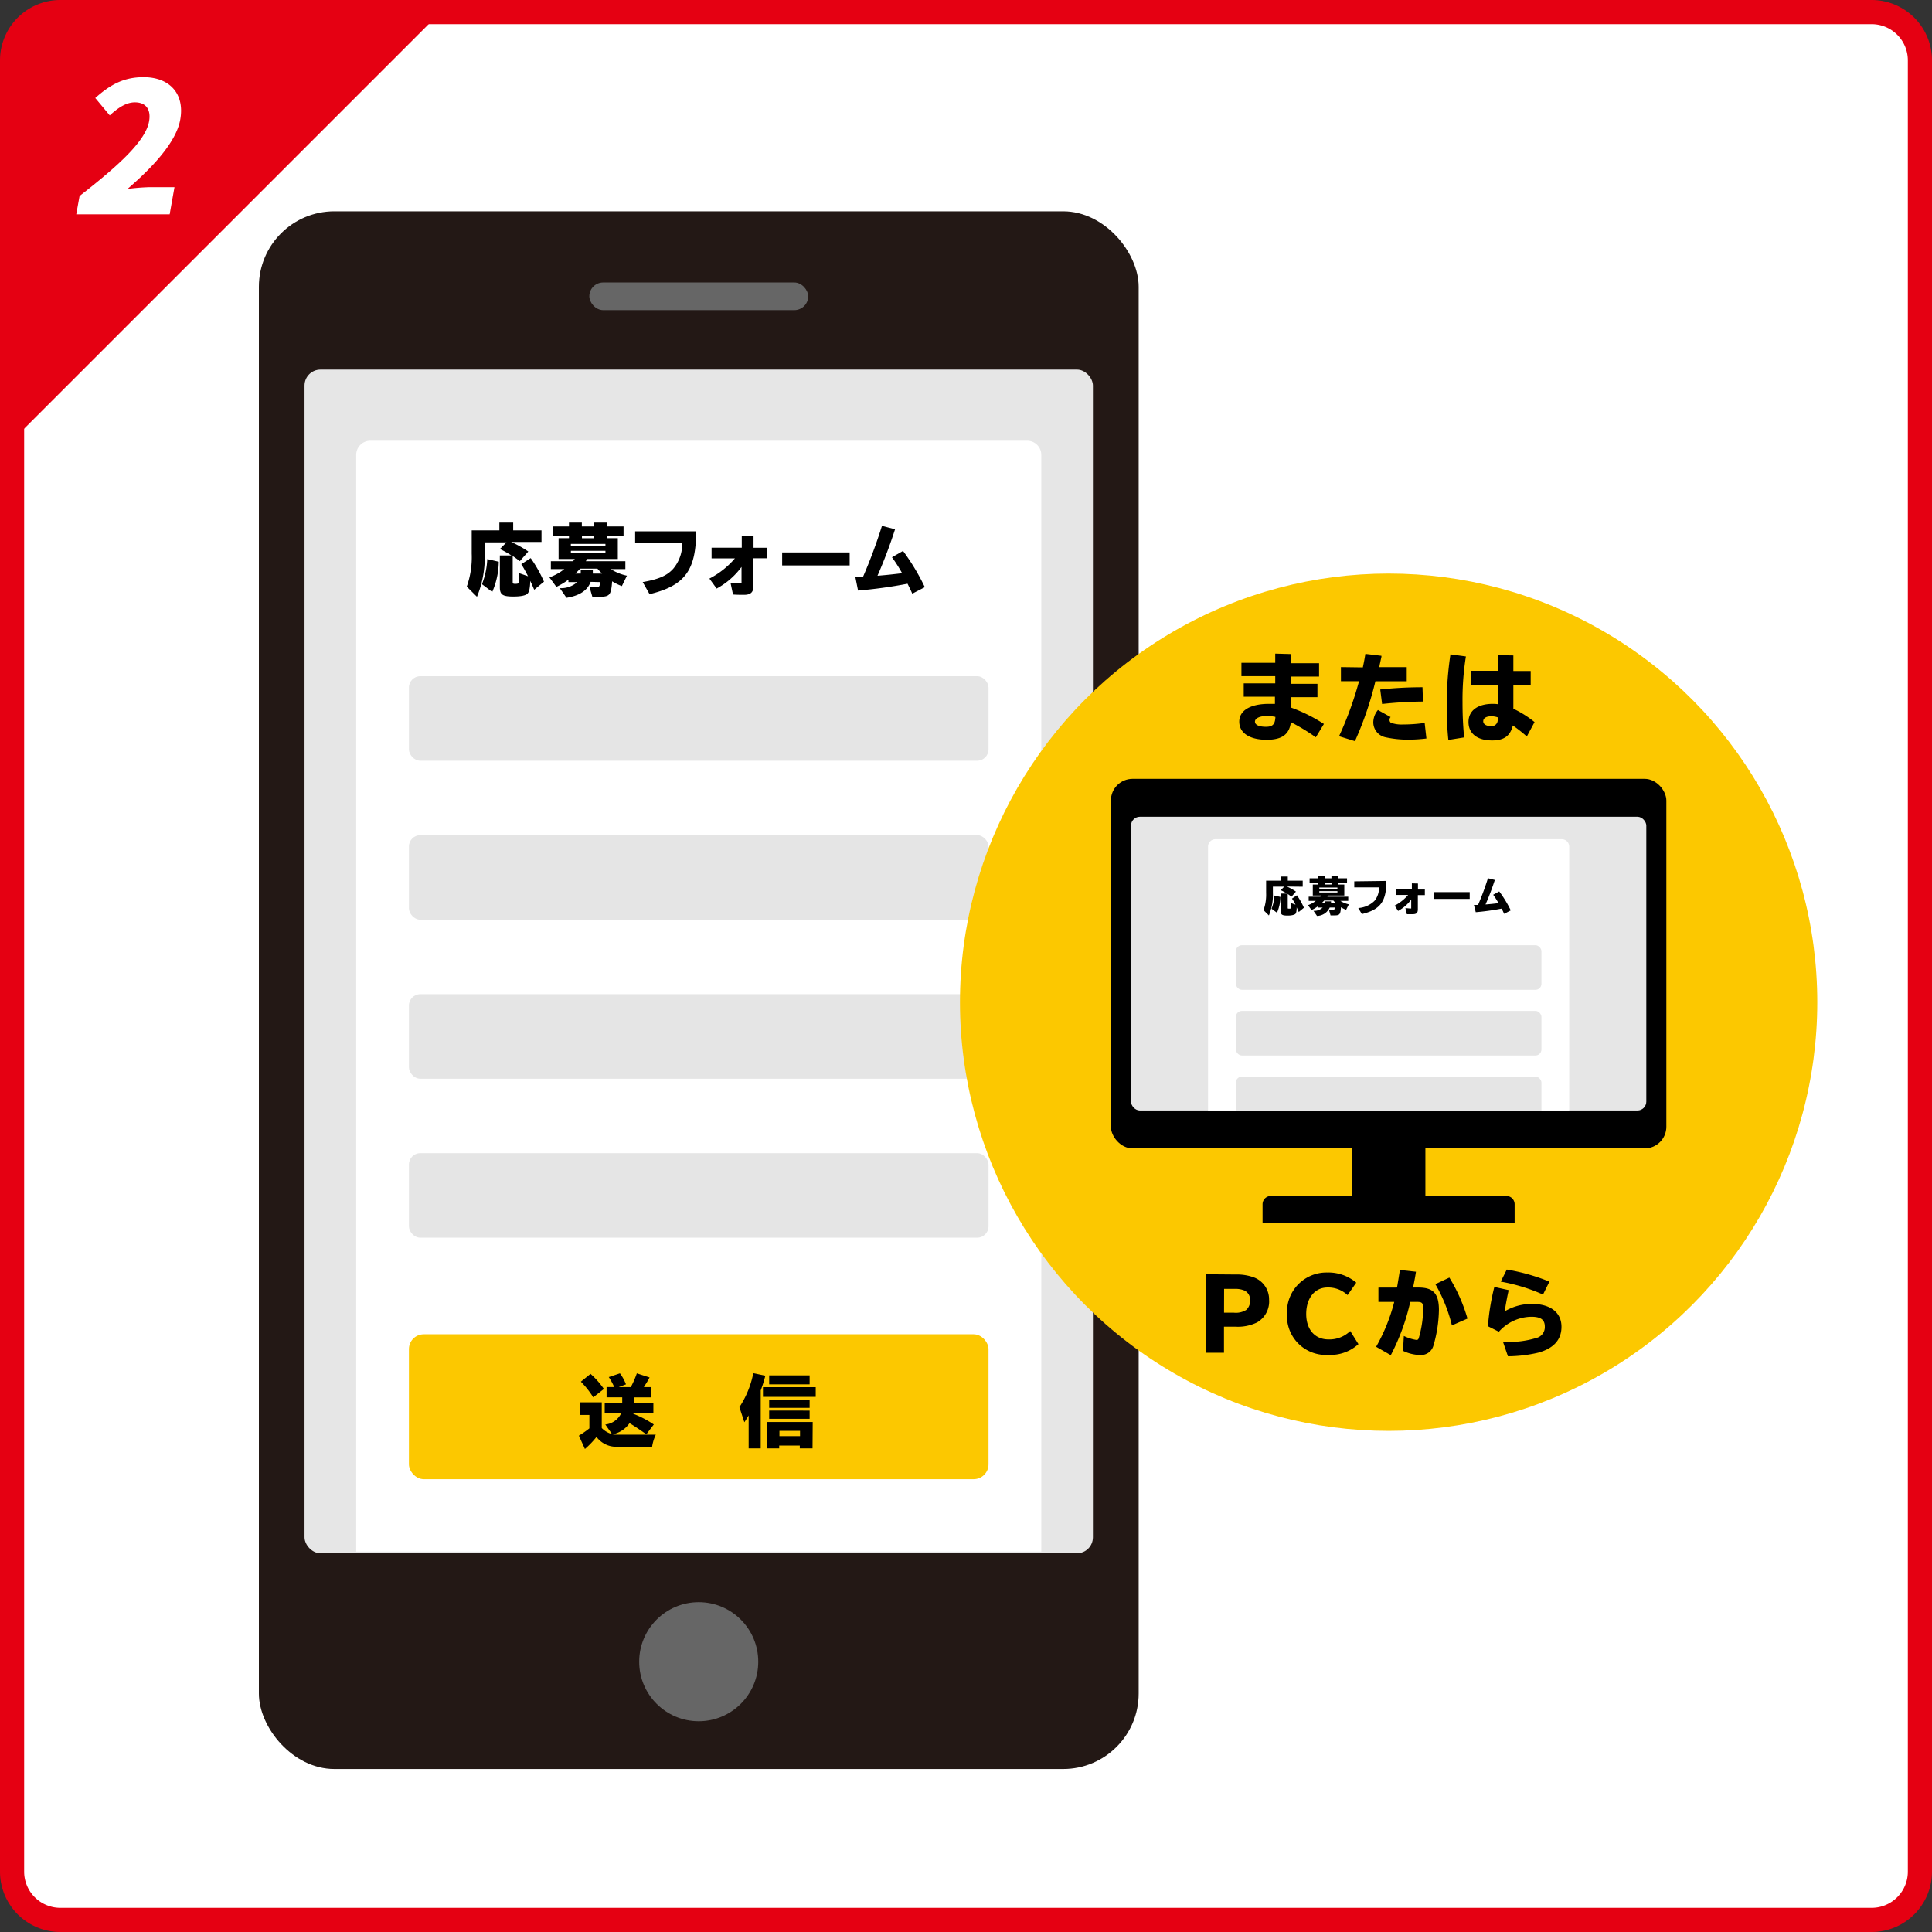<svg xmlns="http://www.w3.org/2000/svg" xmlns:xlink="http://www.w3.org/1999/xlink" width="320" height="320" viewBox="0 0 320 320"><rect x="0" y="0" width="320" height="320" fill="#333333" stroke="none"/><defs><style>.cls-1{fill:none;}.cls-2{fill:#fff;}.cls-3{fill:#e50012;}.cls-4{fill:#231815;}.cls-5{fill:#e6e6e6;}.cls-6{fill:#666;}.cls-7{fill:#e5e5e5;}.cls-8{fill:#fcc800;}.cls-9{clip-path:url(#clip-path);}</style><clipPath id="clip-path"><rect class="cls-1" x="187.33" y="135.28" width="85.35" height="48.65" rx="1.47" ry="1.47"/></clipPath></defs><title>image-howto02</title><g id="レイヤー_2" data-name="レイヤー 2"><g id="レイヤー_1-2" data-name="レイヤー 1"><rect class="cls-2" x="2" y="2" width="316" height="316" rx="8" ry="8"/><path class="cls-3" d="M310,4a6,6,0,0,1,6,6V310a6,6,0,0,1-6,6H10a6,6,0,0,1-6-6V10a6,6,0,0,1,6-6H310m0-4H10A10,10,0,0,0,0,10V310a10,10,0,0,0,10,10H310a10,10,0,0,0,10-10V10A10,10,0,0,0,310,0Z"/><polygon class="cls-3" points="3 72 3 3 72 3 3 72"/><path class="cls-2" d="M12.63,35.5H28.1L28.9,31H24.79a33.07,33.07,0,0,0-3.68.3c4-3.45,8.08-7.68,8.75-11.52.75-4.26-1.76-7-6.08-7-3.18,0-5.42,1.14-8,3.45l2.4,2.88c1.25-1.14,2.63-2.16,4.16-2.16,1.77,0,2.71,1.11,2.35,3.15-.57,3.24-5,7.29-11.51,12.36Z"/><rect class="cls-4" x="42.88" y="35" width="145.72" height="258" rx="12.5" ry="12.5"/><rect class="cls-5" x="50.44" y="61.22" width="130.58" height="196.05" rx="2.64" ry="2.64"/><rect class="cls-6" x="97.61" y="46.79" width="36.25" height="4.58" rx="2.29" ry="2.29"/><circle class="cls-6" cx="115.73" cy="275.23" r="9.86"/><path class="cls-2" d="M61.34,73H170.13a2.34,2.34,0,0,1,2.34,2.34V257a0,0,0,0,1,0,0H59a0,0,0,0,1,0,0V75.34A2.34,2.34,0,0,1,61.34,73Z"/><path d="M84.65,89.76a17.6,17.6,0,0,1,2.85,1.59l-1.4,1.59c-.39-.3-.85-.62-1.18-.85v4.34c0,.22.08.27.42.27s.51-.05.55-.16a7.23,7.23,0,0,0,.09-1.3v-.31l1.48.51c-.42-.81-.71-1.35-1.12-2l1.56-1a21.94,21.94,0,0,1,2.2,3.9l-1.62,1.34c-.2-.48-.33-.77-.65-1.47-.05,1.23-.17,1.81-.46,2.11s-1.07.48-2.33.48c-1.81,0-2.25-.3-2.25-1.56V92h2L84.7,92l0,0a17,17,0,0,0-1.9-1.07l1.09-1.1H80.28v1.92A17,17,0,0,1,79,98.84l-1.69-1.68a14.56,14.56,0,0,0,.82-5.47V87.84h4.58V86.55H85v1.29h4.69v1.92Zm-4.82,7a13.08,13.08,0,0,0,.88-4.16l1.9.44a12.84,12.84,0,0,1-1.08,5Z"/><path d="M97.83,96.37c-.53,1.43-1.85,2.3-4,2.64l-1.11-1.6a4,4,0,0,0,2.89-1H94.15V96a10.64,10.64,0,0,1-2,1.2L91,95.63a8.84,8.84,0,0,0,2.47-1.37H91.24V92.95H94.9a4,4,0,0,0,.3-.36H92.52V89.14h1.72v-.42H91.52V87.19h2.72v-.64h2.13v.64h2v-.64h2.15v.64h2.76v1.53h-2.76v.42h1.81v3.45H97.26l-.23.36h6.55v1.31h-2.42a8.09,8.09,0,0,0,2.68,1.09L103,97.07a8,8,0,0,1-1.61-.79c-.18,2.31-.39,2.56-2.16,2.56l-1.12,0-.48-1.66a3.94,3.94,0,0,0,.68.05c.87,0,.9,0,1-.26a4,4,0,0,0,.13-.56Zm-3.28-6.28v.39h5.73v-.39Zm0,1.56h5.73v-.42H94.56ZM99.73,95a9.49,9.49,0,0,1-.78-.82H96.09c-.27.31-.46.49-.78.82h.88v-.55h2V95Zm-1.34-6.27h-2v.42h2Z"/><path d="M115.3,88c0,6.47-1.88,9-7.71,10.41l-1.14-2c2.69-.48,4.06-1.08,5.08-2.24A6.41,6.41,0,0,0,113,89.94H105.2V88Z"/><path d="M124.81,88.83v1.9H127v1.74h-2.2V97c0,1.08-.44,1.52-1.56,1.52-.51,0-1.22,0-1.83-.05L121,96.54c.44.05,1.3.1,1.59.1s.23-.05.23-.29V93.9a12.43,12.43,0,0,1-4.12,3.58l-1.2-1.65a14,14,0,0,0,4.23-3.35h-3.87V90.72h5v-1.9Z"/><path d="M140.73,91.5v2.15H129.55V91.5Z"/><path d="M141.67,95.56c.17,0,.75,0,1.29-.06a85.34,85.34,0,0,0,3.12-8.4l2.17.56a80.62,80.62,0,0,1-2.91,7.7c1.31-.1,2.73-.25,4.08-.42a25.08,25.08,0,0,0-1.68-2.64l1.83-1.05a36.54,36.54,0,0,1,3.61,6l-2.08,1.08c-.22-.52-.33-.74-.72-1.52l-.06-.13a77.05,77.05,0,0,1-8.2,1.13Z"/><rect class="cls-7" x="67.73" y="112" width="96" height="14" rx="1.88" ry="1.88"/><rect class="cls-7" x="67.73" y="138.33" width="96" height="14" rx="1.88" ry="1.88"/><rect class="cls-7" x="67.73" y="164.67" width="96" height="14" rx="1.88" ry="1.88"/><rect class="cls-7" x="67.73" y="191" width="96" height="14" rx="1.88" ry="1.88"/><rect class="cls-8" x="67.73" y="221" width="96" height="24" rx="2.46" ry="2.46"/><path d="M100.26,235.94a3.28,3.28,0,0,0,2.63-1.86h-2.73v-1.73h2.9v-.91h-2.59v-1.7h1.26a9.63,9.63,0,0,0-.9-1.65l1.85-.62a7.45,7.45,0,0,1,1,1.82l-1.2.46h2a15.25,15.25,0,0,0,1-2.28l2.11.68c-.36.68-.42.75-.95,1.6h1.2v1.7H105v.91h3.22v1.73h-3.32l0,.08a16.94,16.94,0,0,1,3.39,1.77l-1.24,1.63c-1.14-.82-2-1.38-2.78-1.85a4.46,4.46,0,0,1-2.81,1.85,3.68,3.68,0,0,0,.7.06h6.46a7.1,7.1,0,0,0-.61,2h-5.85A4.06,4.06,0,0,1,98.8,238a14.39,14.39,0,0,1-1.92,2l-1-2.21a15.33,15.33,0,0,0,1.74-1.21v-2.22H96.07v-2.09h3.6v4.26a3.68,3.68,0,0,0,1.7,1Zm-2-4.5a14.86,14.86,0,0,0-2.05-2.59l1.6-1.29a13,13,0,0,1,2.21,2.5Z"/><path d="M126,239.9h-2v-5.46c-.3.49-.39.65-.71,1.13l-.82-2.5a15.79,15.79,0,0,0,2.3-5.63l2,.42c-.29,1.07-.43,1.5-.77,2.44Zm9.11-10.14v1.6h-8.74v-1.6Zm-.53,10.14h-2.11v-.47h-3.41v.47H127v-4.37h7.61Zm-.48-12.09v1.48H127.4v-1.48Zm0,4v1.37H127.4v-1.37Zm0,1.83V235H127.4v-1.37Zm-5,4.23h3.41V237h-3.41Z"/><circle class="cls-8" cx="230" cy="166" r="71"/><path d="M213.84,108.33v1.52h4.64v2.21h-4.64v1.2h4.37v2.21h-4.37v1.73a26.5,26.5,0,0,1,5.44,2.71l-1.34,2.21a31.77,31.77,0,0,0-4.13-2.5c-.26,2-1.44,2.91-4,2.91-2.83,0-4.55-1.12-4.55-3s1.89-2.95,4.91-2.95c.32,0,.59,0,1,0v-1.18H206v-2.21h5.22v-1.2h-5.6v-2.21h5.6v-1.52Zm-2.64,10.4a7.7,7.7,0,0,0-1.34-.14c-1.22,0-2,.38-2,.94s.74.85,1.81.85,1.5-.37,1.57-1.52v-.13Z"/><path d="M225.73,110.54c.21-1,.29-1.41.42-2.24l2.66.32,0,.18c-.1.42-.16.75-.22,1s-.06.3-.14.7H233v2.34h-5.19a55.72,55.72,0,0,1-3.39,9.92l-2.63-.82a57.69,57.69,0,0,0,3.31-9.11h-3v-2.34Zm10.53,11.78a24.64,24.64,0,0,1-2.94.19,17.42,17.42,0,0,1-3.86-.4,2.54,2.54,0,0,1-2-2.45,3.23,3.23,0,0,1,.77-2.06l2.1,1.17a.65.65,0,0,0-.18.46.58.58,0,0,0,.22.48,5.16,5.16,0,0,0,1.92.29,26,26,0,0,0,3.68-.26Zm-7.65-8.12a66.23,66.23,0,0,1,7-.37l.08,2.37a66.67,66.67,0,0,0-6.77.4Z"/><path d="M239.89,122.56a55,55,0,0,1-.27-5.62,56,56,0,0,1,.62-8.56l2.56.35a45.19,45.19,0,0,0-.56,7.55c0,2,.06,3.51.26,5.86Zm10.77-14v2.58h2.87v2.34h-2.87v3.91a17.12,17.12,0,0,1,3.51,2.21l-1.28,2.38a26,26,0,0,0-2.32-1.82c-.42,1.73-1.46,2.48-3.43,2.48-2.46,0-3.91-1.14-3.91-3.06s1.58-3,4-3a5.27,5.27,0,0,1,.88.06v-3.12h-4.4V111.1h4.4v-2.58Zm-2.59,10.26a3.2,3.2,0,0,0-1.07-.18c-.83,0-1.33.3-1.33.83s.58.8,1.31.8a1,1,0,0,0,1.09-1Z"/><path d="M204.68,211.1a8.13,8.13,0,0,1,3.09.51,3.88,3.88,0,0,1,2.43,3.65,4,4,0,0,1-2,3.78,7.25,7.25,0,0,1-3.63.7h-1.84v4.32h-2.93v-13Zm-1.94,6.32h1.6a3.25,3.25,0,0,0,2.07-.45,2,2,0,0,0,.64-1.62,1.66,1.66,0,0,0-.94-1.6,3.84,3.84,0,0,0-1.57-.27h-1.79Z"/><path d="M225,222.63a6.86,6.86,0,0,1-5,1.78,6.44,6.44,0,0,1-6.83-6.79,6.54,6.54,0,0,1,6.67-6.85,7.12,7.12,0,0,1,4.8,1.68l-1.44,2.06a4.67,4.67,0,0,0-3.33-1.26c-2.1,0-3.52,1.76-3.52,4.39s1.5,4.21,3.67,4.21a4.91,4.91,0,0,0,3.62-1.39Z"/><path d="M231.39,213.26c.16-.9.3-1.78.48-2.91l2.66.29c-.14.9-.19,1.15-.43,2.38l0,.24h.87c2.42,0,3.36,1,3.36,3.71a22,22,0,0,1-.91,5.91,2.13,2.13,0,0,1-2.22,1.55,6.72,6.72,0,0,1-2.82-.69l.14-2.46a7.27,7.27,0,0,0,2.1.66c.19,0,.29-.08.37-.3a18.28,18.28,0,0,0,.74-4.83c0-1-.19-1.17-1-1.17h-1.15a35.81,35.81,0,0,1-3.22,8.82l-2.43-1.39a30,30,0,0,0,3-7.43h-2.62v-2.37Zm9.09,6.27a25.74,25.74,0,0,0-2.74-6.83l2.32-1.09a27.27,27.27,0,0,1,3,6.79Z"/><path d="M246.45,219.67a37.24,37.24,0,0,1,1.06-6.51l2.38.53c-.21.83-.54,2.66-.66,3.51a8.76,8.76,0,0,1,4.5-1.23c3.06,0,4.9,1.42,4.9,3.79,0,2.14-1.3,3.59-3.87,4.29a22.34,22.34,0,0,1-5,.59l-.82-2.4a15.44,15.44,0,0,0,5.46-.61,1.85,1.85,0,0,0,1.47-1.9c0-1.14-.67-1.63-2.22-1.63a7.31,7.31,0,0,0-5.39,2.48Zm9.12-5.25a30,30,0,0,0-7-2.14l1-2a33,33,0,0,1,7.06,2Z"/><rect x="184" y="129" width="92" height="61.21" rx="3.59" ry="3.59"/><rect class="cls-5" x="187.33" y="135.28" width="85.35" height="48.65" rx="1.47" ry="1.47"/><rect x="223.9" y="188.36" width="12.19" height="11.95"/><path d="M210.5,198.09h39a1.37,1.37,0,0,1,1.37,1.37v3.06a0,0,0,0,1,0,0H209.12a0,0,0,0,1,0,0v-3.06A1.37,1.37,0,0,1,210.5,198.09Z"/><g class="cls-9"><path class="cls-2" d="M201.33,139h57.35a1.23,1.23,0,0,1,1.23,1.23V236a0,0,0,0,1,0,0H200.09a0,0,0,0,1,0,0V140.23A1.23,1.23,0,0,1,201.33,139Z"/><path d="M213.15,146.84a9.24,9.24,0,0,1,1.5.84l-.74.84c-.21-.16-.45-.33-.62-.45v2.29c0,.12,0,.14.22.14s.27,0,.29-.08a3.83,3.83,0,0,0,0-.69v-.16l.78.27c-.22-.42-.38-.71-.59-1l.82-.55a11.51,11.51,0,0,1,1.16,2.06l-.86.71c-.1-.25-.17-.4-.34-.77,0,.65-.09,1-.24,1.11s-.56.25-1.23.25c-1,0-1.18-.16-1.18-.82V148h1.07l-.06,0h0a8.94,8.94,0,0,0-1-.56l.58-.58h-1.88v1a9,9,0,0,1-.66,3.77l-.89-.88a7.67,7.67,0,0,0,.43-2.88v-2h2.41v-.68h1.18v.68h2.47v1Zm-2.54,3.68a6.88,6.88,0,0,0,.47-2.19l1,.23a6.75,6.75,0,0,1-.57,2.62Z"/><path d="M220.24,150.32a2.38,2.38,0,0,1-2.1,1.39l-.58-.84a2.09,2.09,0,0,0,1.52-.55h-.78v-.22a5.66,5.66,0,0,1-1.07.63l-.59-.8a4.66,4.66,0,0,0,1.3-.72h-1.18v-.69h1.93l.16-.19h-1.41v-1.82h.9v-.22h-1.43v-.81h1.43v-.34h1.12v.34h1.07v-.34h1.13v.34h1.45v.81h-1.45v.22h1v1.82h-2.68l-.12.19h3.45v.69H222a4.26,4.26,0,0,0,1.41.58l-.45.9a4.25,4.25,0,0,1-.85-.42c-.1,1.22-.21,1.35-1.14,1.35l-.59,0-.25-.88a2.09,2.09,0,0,0,.36,0c.46,0,.47,0,.53-.14a2.14,2.14,0,0,0,.07-.29ZM218.52,147v.21h3V147Zm0,.82h3v-.22h-3Zm2.73,1.76a4.86,4.86,0,0,1-.41-.43h-1.51c-.14.16-.24.26-.41.43h.47v-.29h1.07v.29Zm-.71-3.3h-1.07v.22h1.07Z"/><path d="M229.63,145.91c0,3.41-1,4.75-4.06,5.49l-.6-1a4.22,4.22,0,0,0,2.68-1.18,3.38,3.38,0,0,0,.76-2.24h-4.1v-1Z"/><path d="M234.86,146.34v1H236v.92h-1.16v2.36c0,.57-.23.8-.82.8l-1,0-.24-1c.23,0,.69.06.84.06s.12,0,.12-.15V149a6.56,6.56,0,0,1-2.17,1.88L231,150a7.4,7.4,0,0,0,2.23-1.77h-2v-.92h2.62v-1Z"/><path d="M243.43,147.76v1.13h-5.89v-1.13Z"/><path d="M244.13,149.89l.68,0a44.72,44.72,0,0,0,1.64-4.43l1.14.29a42.19,42.19,0,0,1-1.54,4.06c.69-.05,1.44-.13,2.15-.22a13.3,13.3,0,0,0-.88-1.39l1-.55a19.19,19.19,0,0,1,1.91,3.14l-1.1.57c-.12-.27-.17-.39-.38-.8l0-.07a40.52,40.52,0,0,1-4.32.6Z"/><rect class="cls-7" x="204.7" y="156.56" width="50.61" height="7.38" rx="0.99" ry="0.99"/><rect class="cls-7" x="204.7" y="167.44" width="50.61" height="7.38" rx="0.99" ry="0.99"/><rect class="cls-7" x="204.7" y="178.32" width="50.61" height="7.38" rx="0.99" ry="0.99"/><rect class="cls-7" x="204.7" y="201.21" width="50.61" height="7.38" rx="0.99" ry="0.99"/><rect class="cls-8" x="204.7" y="217.02" width="50.61" height="12.65" rx="1.3" ry="1.3"/><path d="M221.84,224.9a1.73,1.73,0,0,0,1.38-1h-1.44V223h1.53v-.48h-1.36v-.9h.66a5,5,0,0,0-.47-.87l1-.33a3.93,3.93,0,0,1,.54,1l-.63.24h1a8.06,8.06,0,0,0,.52-1.2l1.11.36c-.19.36-.22.4-.5.84h.63v.9h-1.47V223h1.7v.91h-1.75v0a8.94,8.94,0,0,1,1.79.93l-.65.86c-.6-.43-1-.73-1.47-1a2.35,2.35,0,0,1-1.48,1,1.94,1.94,0,0,0,.37,0h3.41a3.72,3.72,0,0,0-.32,1.07h-3.08a2.14,2.14,0,0,1-1.78-.86,7.56,7.56,0,0,1-1,1l-.55-1.16a8.14,8.14,0,0,0,.92-.64V224h-.79v-1.1h1.9v2.25a1.93,1.93,0,0,0,.9.54Zm-1.06-2.37a7.88,7.88,0,0,0-1.08-1.36l.84-.68a6.86,6.86,0,0,1,1.17,1.32Z"/><path d="M235.42,227h-1v-2.88c-.16.26-.21.34-.38.6l-.43-1.32a8.34,8.34,0,0,0,1.21-3l1,.22a13.32,13.32,0,0,1-.4,1.29Zm4.8-5.34v.84h-4.6v-.84Zm-.28,5.34h-1.11v-.25H237V227h-1.1v-2.3h4Zm-.25-6.37v.78h-3.54v-.78Zm0,2.12v.72h-3.54v-.72Zm0,1v.72h-3.54v-.72ZM237,225.92h1.79v-.46H237Z"/></g></g></g></svg>